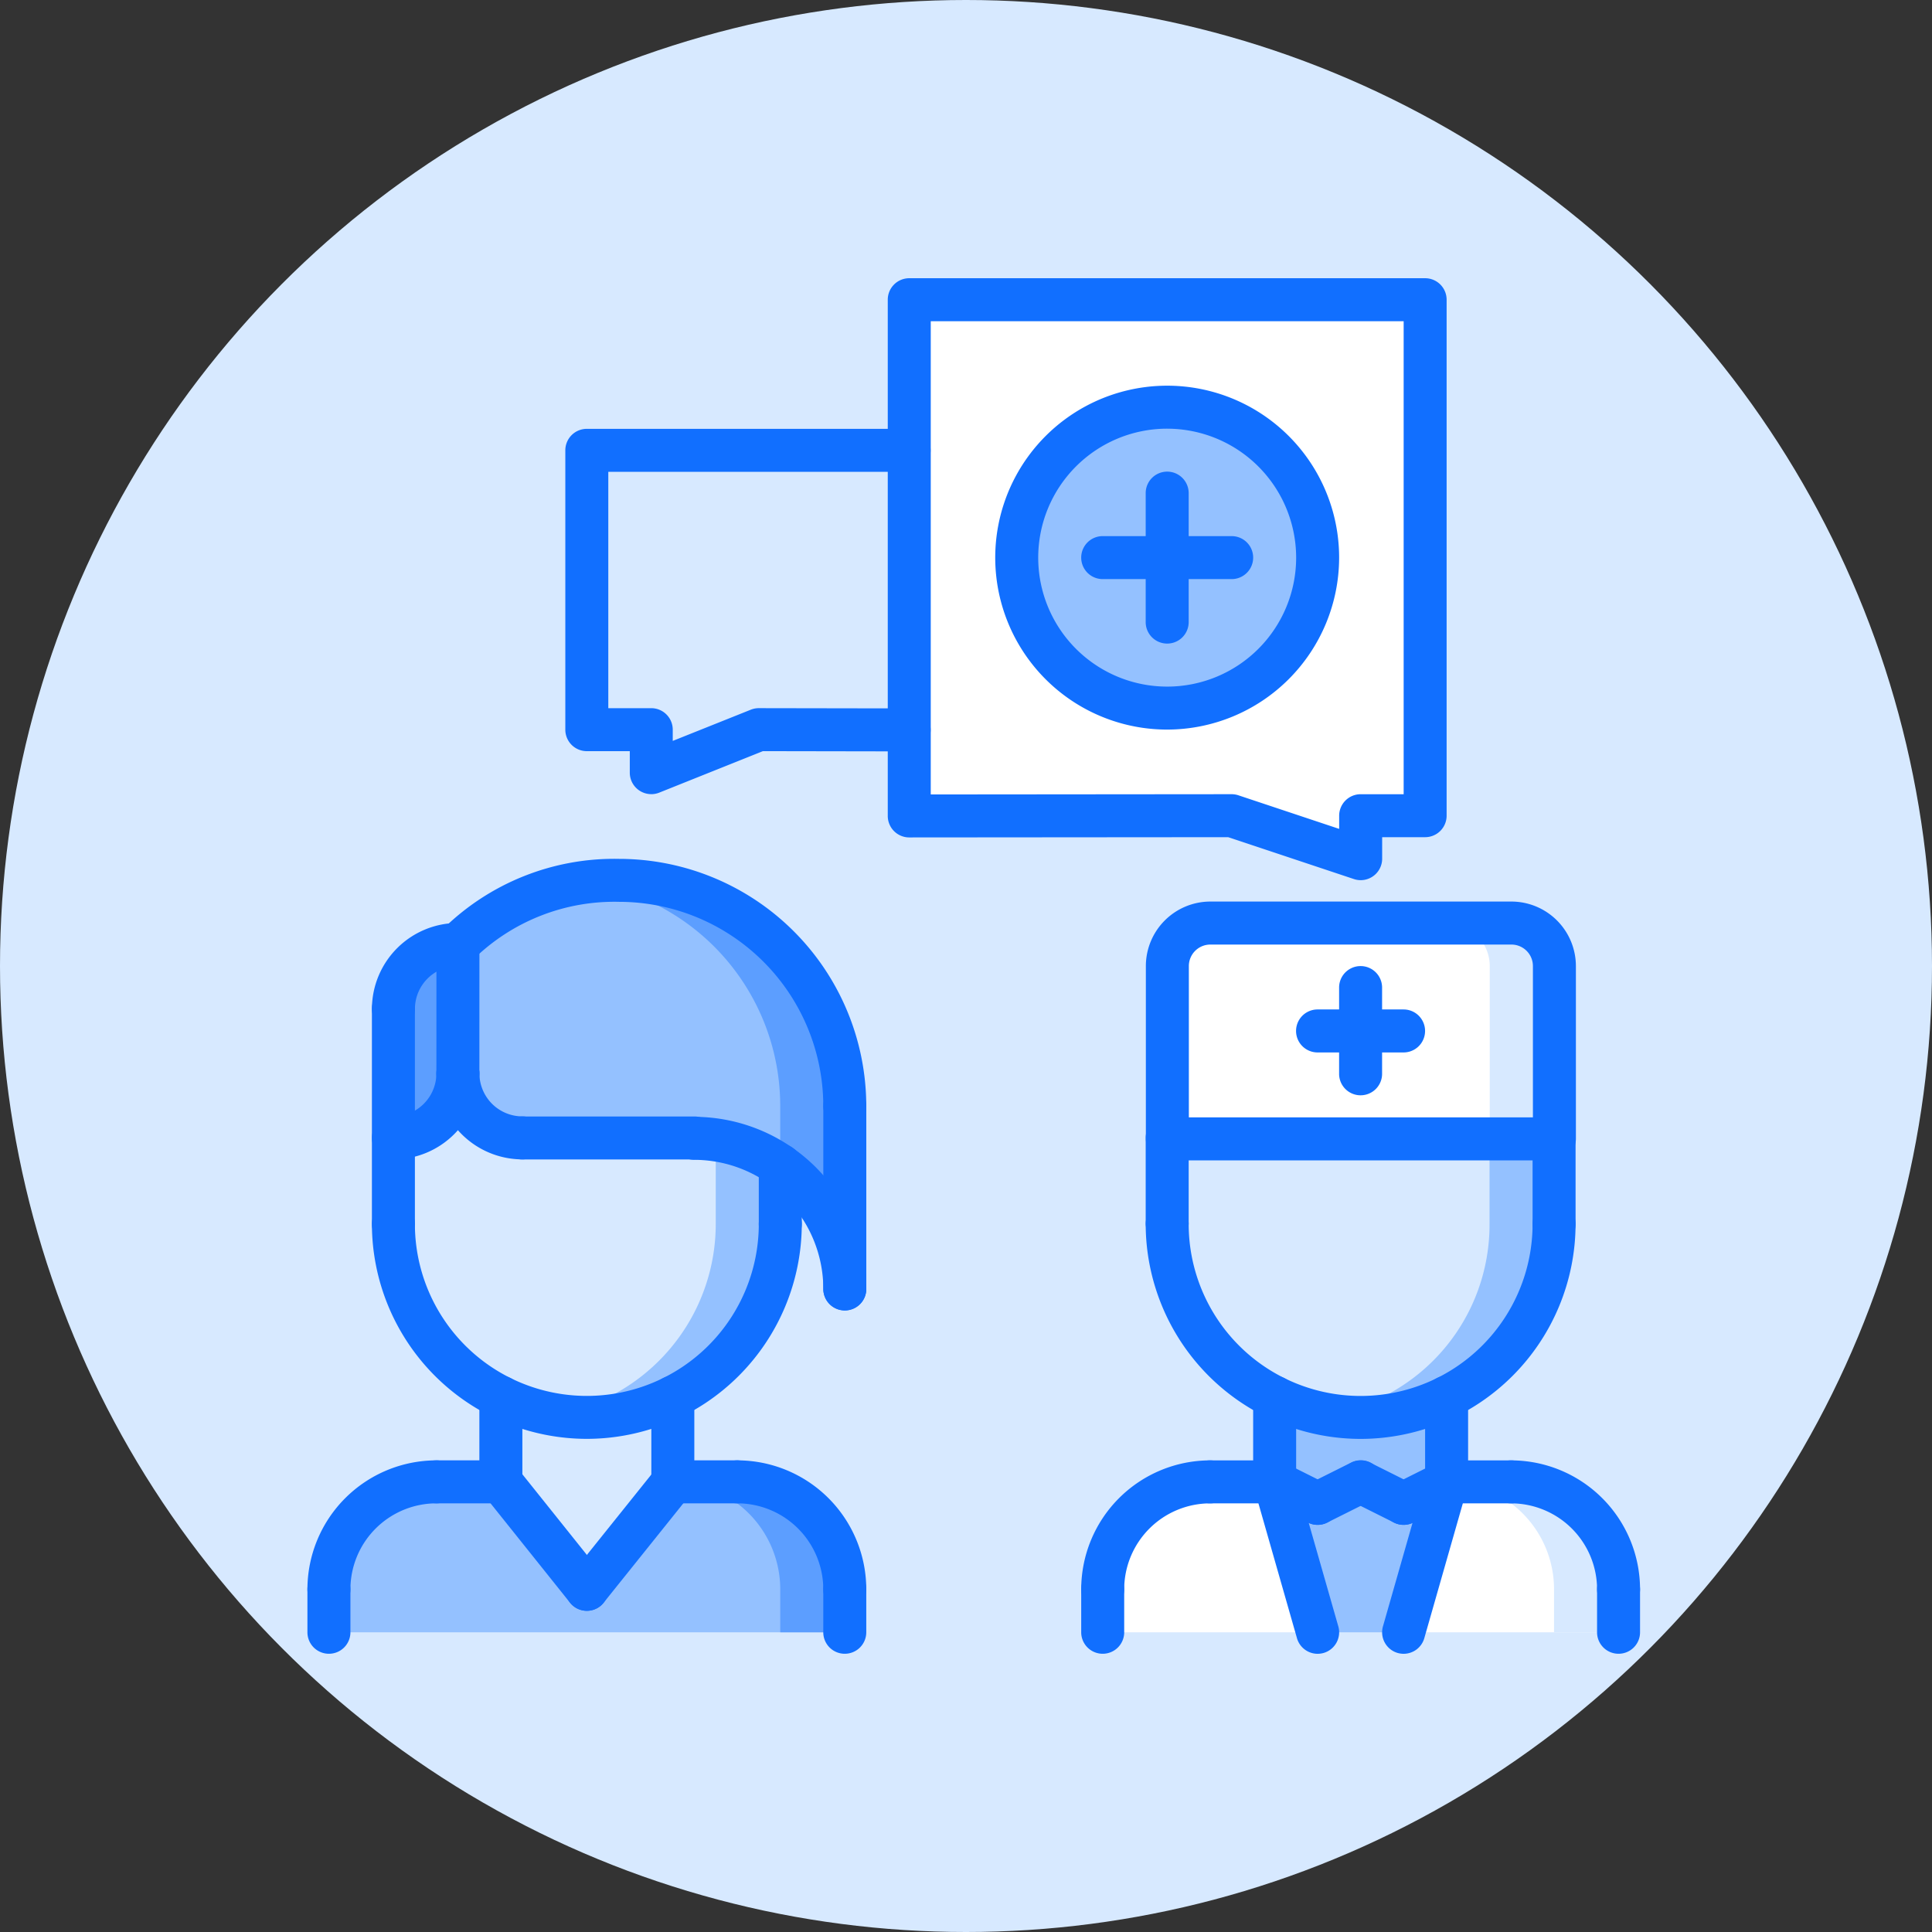 <svg xmlns="http://www.w3.org/2000/svg" width="250" height="250" viewBox="0 0 250 250">
  <rect x="0" y="0" width="250" height="250" fill="#333333" stroke="none"/>
  <g id="Group_4870" data-name="Group 4870" transform="translate(-1516 -3817)">
    <circle id="Ellipse_809" data-name="Ellipse 809" cx="125" cy="125" r="125" transform="translate(1516 3817)" fill="#d7e9ff"/>
    <g id="_2185101" data-name="2185101" transform="translate(1553 3853)">
      <path id="Path_10559" data-name="Path 10559" d="M95.751,1V67.779H87.407v5.563L70.72,67.779,29,67.81V1Z" transform="translate(51.658 1.781)" fill="#fff"/>
      <path id="Path_10560" data-name="Path 10560" d="M53.469,6A19.469,19.469,0,1,1,34,25.469,19.491,19.491,0,0,1,53.469,6Z" transform="translate(60.564 10.688)"/>
      <path id="Path_10561" data-name="Path 10561" d="M55.72,8.01V44.2h-.028L36.25,44.139,22.344,49.7V44.139H14V8.01H55.692Z" transform="translate(24.938 14.268)" fill="#d7e9ff"/>
      <path id="Path_10562" data-name="Path 10562" d="M72.938,25.469A19.469,19.469,0,1,0,53.469,44.938,19.491,19.491,0,0,0,72.938,25.469Z" transform="translate(60.564 10.688)" fill="#94c1ff"/>
      <path id="Path_10563" data-name="Path 10563" d="M32.25,52.061V63.017l-.028.058-11.1,13.848L10,63.017V52.061a25,25,0,0,0,22.25,0Z" transform="translate(17.813 92.737)" fill="#d7e9ff"/>
      <path id="Path_10564" data-name="Path 10564" d="M79.813,69.907v5.563H52L57.563,56h8.344A13.894,13.894,0,0,1,79.813,69.907Z" transform="translate(92.628 99.753)" fill="#fff"/>
      <path id="Path_10565" data-name="Path 10565" d="M62.344,56H54A13.894,13.894,0,0,1,67.9,69.907v5.563H76.25V69.907A13.894,13.894,0,0,0,62.344,56Z" transform="translate(96.191 99.753)" fill="#d7e9ff"/>
      <path id="Path_10566" data-name="Path 10566" d="M60.25,56l5.563,19.469H38V69.907A13.912,13.912,0,0,1,51.907,56Z" transform="translate(67.69 99.753)" fill="#fff"/>
      <path id="Path_10567" data-name="Path 10567" d="M5,39.344A8.333,8.333,0,0,1,13.344,31V47.688A8.333,8.333,0,0,1,5,56.032Z" transform="translate(8.907 55.22)" fill="#5c9eff"/>
      <path id="Path_10568" data-name="Path 10568" d="M57.125,54.674A24.945,24.945,0,0,0,68.25,52.063V63.018L62.688,65.8l-5.563-2.781L51.563,65.8,46,63.018V52.06A24.91,24.91,0,0,0,57.125,54.674Z" transform="translate(81.94 92.735)" fill="#94c1ff"/>
      <path id="Path_10569" data-name="Path 10569" d="M91.064,40.04V51.054a25.032,25.032,0,0,1-50.064,0V40.04H91.064Z" transform="translate(73.034 71.323)" fill="#d7e9ff"/>
      <path id="Path_10570" data-name="Path 10570" d="M69.355,40.04V51.054A24.876,24.876,0,0,1,48.5,75.7a25.28,25.28,0,0,0,4.178.389A25.041,25.041,0,0,0,77.707,51.054V40.04Z" transform="translate(86.39 71.323)" fill="#94c1ff"/>
      <path id="Path_10571" data-name="Path 10571" d="M58.064,57.214V80.885A19.417,19.417,0,0,0,49.72,64.921v-.028a19.344,19.344,0,0,0-11.125-3.477v-.058H16.344A8.333,8.333,0,0,1,8,53.014V36.326A28.694,28.694,0,0,1,28.86,28.01a29.2,29.2,0,0,1,29.2,29.2Z" transform="translate(14.25 49.894)" fill="#94c1ff"/>
      <path id="Path_10572" data-name="Path 10572" d="M18.263,28.01a32.8,32.8,0,0,0-4.314.312A29.182,29.182,0,0,1,39.114,57.214v7.674l.008.006v.028a19.417,19.417,0,0,1,8.344,15.965V57.214a29.2,29.2,0,0,0-29.2-29.2Z" transform="translate(24.847 49.894)" fill="#5c9eff"/>
      <path id="Path_10573" data-name="Path 10573" d="M68.25,56,62.688,75.469H51.563L46,56l5.563,2.781L57.125,56l5.563,2.781Z" transform="translate(81.94 99.753)" fill="#94c1ff"/>
      <path id="Path_10574" data-name="Path 10574" d="M68.751,75.469H2V69.907A13.894,13.894,0,0,1,15.907,56H24.25L35.376,69.907l11.1-13.848L46.5,56h8.344A13.912,13.912,0,0,1,68.751,69.907Z" transform="translate(3.563 99.753)" fill="#94c1ff"/>
      <path id="Path_10575" data-name="Path 10575" d="M26.344,56H18A13.913,13.913,0,0,1,31.9,69.907v5.563H40.25V69.907A13.912,13.912,0,0,0,26.344,56Z" transform="translate(32.064 99.753)" fill="#5c9eff"/>
      <path id="Path_10576" data-name="Path 10576" d="M46.573,30H85.511a5.577,5.577,0,0,1,5.563,5.563V57.924H41.01V35.563A5.579,5.579,0,0,1,46.573,30Z" transform="translate(73.051 53.439)" fill="#fff"/>
      <path id="Path_10577" data-name="Path 10577" d="M62.359,30H54.007a5.577,5.577,0,0,1,5.563,5.563V57.924h8.352V35.563A5.579,5.579,0,0,0,62.359,30Z" transform="translate(96.203 53.439)" fill="#d7e9ff"/>
      <path id="Path_10578" data-name="Path 10578" d="M55.064,48.9v7.565A25.032,25.032,0,0,1,5,56.469V45.344A8.333,8.333,0,0,0,13.344,37a8.333,8.333,0,0,0,8.344,8.344h22.25V45.4a19.344,19.344,0,0,1,11.125,3.477Z" transform="translate(8.907 65.908)" fill="#d7e9ff"/>
      <path id="Path_10579" data-name="Path 10579" d="M33.355,40.1V50.951a25.041,25.041,0,0,1-13.907,22.42,24.964,24.964,0,0,1-6.95,2.222,25.28,25.28,0,0,0,4.178.389A25.041,25.041,0,0,0,41.707,50.951V43.358A19.227,19.227,0,0,0,33.355,40.1Z" transform="translate(22.263 71.427)" fill="#94c1ff"/>
      <g id="Group_4858" data-name="Group 4858" transform="translate(2.781 0.003)">
        <path id="Path_10580" data-name="Path 10580" d="M39.781,74.469A2.779,2.779,0,0,1,37,71.688,16.7,16.7,0,0,1,53.688,55a2.781,2.781,0,0,1,0,5.563A11.136,11.136,0,0,0,42.563,71.688,2.779,2.779,0,0,1,39.781,74.469Z" transform="translate(63.127 97.969)" fill="#116fff"/>
        <path id="Path_10581" data-name="Path 10581" d="M53.125,60.563H44.781a2.781,2.781,0,0,1,0-5.563h8.344a2.781,2.781,0,0,1,0,5.563Z" transform="translate(72.034 97.969)" fill="#116fff"/>
        <path id="Path_10582" data-name="Path 10582" d="M39.781,71.117A2.779,2.779,0,0,1,37,68.336V62.781a2.781,2.781,0,0,1,5.563,0v5.554A2.779,2.779,0,0,1,39.781,71.117Z" transform="translate(63.127 106.876)" fill="#116fff"/>
        <path id="Path_10583" data-name="Path 10583" d="M72.688,74.469a2.779,2.779,0,0,1-2.781-2.781A11.136,11.136,0,0,0,58.781,60.563a2.781,2.781,0,0,1,0-5.563A16.7,16.7,0,0,1,75.469,71.688,2.779,2.779,0,0,1,72.688,74.469Z" transform="translate(96.972 97.969)" fill="#116fff"/>
        <path id="Path_10584" data-name="Path 10584" d="M64.125,60.563H55.781a2.781,2.781,0,1,1,0-5.563h8.344a2.781,2.781,0,0,1,0,5.563Z" transform="translate(91.628 97.969)" fill="#116fff"/>
        <path id="Path_10585" data-name="Path 10585" d="M63.781,71.117A2.779,2.779,0,0,1,61,68.336V62.781a2.781,2.781,0,0,1,5.563,0v5.554A2.779,2.779,0,0,1,63.781,71.117Z" transform="translate(105.878 106.876)" fill="#116fff"/>
        <path id="Path_10586" data-name="Path 10586" d="M47.781,67.574A2.779,2.779,0,0,1,45,64.793V53.845a2.781,2.781,0,0,1,5.563,0V64.793A2.779,2.779,0,0,1,47.781,67.574Z" transform="translate(77.377 90.958)" fill="#116fff"/>
        <path id="Path_10587" data-name="Path 10587" d="M55.781,67.574A2.779,2.779,0,0,1,53,64.793V53.845a2.781,2.781,0,0,1,5.563,0V64.793A2.779,2.779,0,0,1,55.781,67.574Z" transform="translate(91.628 90.958)" fill="#116fff"/>
        <path id="Path_10588" data-name="Path 10588" d="M53.341,63.342a2.789,2.789,0,0,1-1.24-.292l-5.563-2.781a2.782,2.782,0,1,1,2.489-4.976l5.563,2.781a2.781,2.781,0,0,1-1.249,5.268Z" transform="translate(77.378 97.971)" fill="#116fff"/>
        <path id="Path_10589" data-name="Path 10589" d="M49.786,63.344a2.782,2.782,0,0,1-1.249-5.271L54.1,55.292a2.782,2.782,0,1,1,2.489,4.976l-5.563,2.781a2.755,2.755,0,0,1-1.24.295Z" transform="translate(80.939 97.969)" fill="#116fff"/>
        <path id="Path_10590" data-name="Path 10590" d="M53.786,63.344a2.782,2.782,0,0,1-1.249-5.271L58.1,55.292a2.782,2.782,0,0,1,2.489,4.976l-5.563,2.781a2.755,2.755,0,0,1-1.24.295Z" transform="translate(88.064 97.969)" fill="#116fff"/>
        <path id="Path_10591" data-name="Path 10591" d="M57.341,63.342a2.789,2.789,0,0,1-1.24-.292l-5.563-2.781a2.782,2.782,0,0,1,2.489-4.976l5.563,2.781a2.781,2.781,0,0,1-1.249,5.268Z" transform="translate(84.503 97.971)" fill="#116fff"/>
        <path id="Path_10592" data-name="Path 10592" d="M3.781,74.468A2.779,2.779,0,0,1,1,71.687,16.7,16.7,0,0,1,17.688,55a2.781,2.781,0,1,1,0,5.563A11.136,11.136,0,0,0,6.563,71.687,2.779,2.779,0,0,1,3.781,74.468Z" transform="translate(-1 97.967)" fill="#116fff"/>
        <path id="Path_10593" data-name="Path 10593" d="M17.125,60.562H8.781a2.781,2.781,0,1,1,0-5.563h8.344a2.781,2.781,0,1,1,0,5.563Z" transform="translate(7.907 97.967)" fill="#116fff"/>
        <path id="Path_10594" data-name="Path 10594" d="M3.781,71.119A2.779,2.779,0,0,1,1,68.337V62.78a2.781,2.781,0,1,1,5.563,0v5.557A2.779,2.779,0,0,1,3.781,71.119Z" transform="translate(-1 106.874)" fill="#116fff"/>
        <path id="Path_10595" data-name="Path 10595" d="M36.688,74.468a2.779,2.779,0,0,1-2.781-2.781A11.136,11.136,0,0,0,22.781,60.562a2.781,2.781,0,1,1,0-5.563A16.7,16.7,0,0,1,39.469,71.687,2.779,2.779,0,0,1,36.688,74.468Z" transform="translate(32.845 97.967)" fill="#116fff"/>
        <path id="Path_10596" data-name="Path 10596" d="M28.125,60.562H19.781a2.781,2.781,0,1,1,0-5.563h8.344a2.781,2.781,0,0,1,0,5.563Z" transform="translate(27.501 97.967)" fill="#116fff"/>
        <path id="Path_10597" data-name="Path 10597" d="M27.781,71.119A2.779,2.779,0,0,1,25,68.337V62.78a2.781,2.781,0,1,1,5.563,0v5.557A2.779,2.779,0,0,1,27.781,71.119Z" transform="translate(41.751 106.874)" fill="#116fff"/>
        <path id="Path_10598" data-name="Path 10598" d="M11.781,67.573A2.779,2.779,0,0,1,9,64.792V53.844a2.781,2.781,0,1,1,5.563,0V64.792A2.779,2.779,0,0,1,11.781,67.573Z" transform="translate(13.25 90.956)" fill="#116fff"/>
        <path id="Path_10599" data-name="Path 10599" d="M19.781,67.573A2.779,2.779,0,0,1,17,64.792V53.844a2.781,2.781,0,1,1,5.563,0V64.792A2.779,2.779,0,0,1,19.781,67.573Z" transform="translate(27.501 90.956)" fill="#116fff"/>
        <path id="Path_10600" data-name="Path 10600" d="M31.807,73.59A27.839,27.839,0,0,1,4,45.782a2.781,2.781,0,1,1,5.563,0,22.25,22.25,0,0,0,44.5,0,2.781,2.781,0,1,1,5.563,0A27.845,27.845,0,0,1,31.807,73.59Z" transform="translate(4.344 76.595)" fill="#116fff"/>
        <path id="Path_10601" data-name="Path 10601" d="M59.845,61.773a2.779,2.779,0,0,1-2.781-2.781A26.447,26.447,0,0,0,30.649,32.575a26.05,26.05,0,0,0-18.882,7.462A2.781,2.781,0,0,1,7.8,36.143a31.576,31.576,0,0,1,22.854-9.128A32.013,32.013,0,0,1,62.626,58.994,2.78,2.78,0,0,1,59.845,61.773Z" transform="translate(9.688 48.119)" fill="#116fff"/>
        <path id="Path_10602" data-name="Path 10602" d="M89.192,77.891a2.733,2.733,0,0,1-.879-.145L72.05,72.329l-41.266.033h0A2.782,2.782,0,0,1,28,69.581V2.782A2.779,2.779,0,0,1,30.781,0H97.535a2.779,2.779,0,0,1,2.781,2.781V69.548a2.779,2.779,0,0,1-2.781,2.781h-5.56l0,2.784a2.78,2.78,0,0,1-2.781,2.779ZM72.5,66.766a2.785,2.785,0,0,1,.879.145l13.033,4.344,0-1.708A2.782,2.782,0,0,1,89.2,66.769h5.557V5.564H33.563V66.8Z" transform="translate(47.095 -0.001)" fill="#116fff"/>
        <path id="Path_10603" data-name="Path 10603" d="M24.123,54.279A2.78,2.78,0,0,1,21.342,51.5V48.716H15.779A2.779,2.779,0,0,1,13,45.935V9.789a2.779,2.779,0,0,1,2.781-2.781h41.7a2.781,2.781,0,1,1,0,5.563H18.561V43.154h5.563A2.779,2.779,0,0,1,26.9,45.935V47.39L37,43.351a2.789,2.789,0,0,1,1.032-.2h.006l19.452.033a2.781,2.781,0,0,1-.006,5.563h-.006l-18.916-.033L25.155,54.082a2.811,2.811,0,0,1-1.032.2Z" transform="translate(20.372 12.481)" fill="#116fff"/>
        <path id="Path_10604" data-name="Path 10604" d="M6.781,66.386A2.779,2.779,0,0,1,4,63.6V35.777a2.781,2.781,0,1,1,5.563,0V63.6A2.779,2.779,0,0,1,6.781,66.386Z" transform="translate(4.344 58.773)" fill="#116fff"/>
        <path id="Path_10605" data-name="Path 10605" d="M6.781,49.9a2.781,2.781,0,0,1,0-5.563,5.568,5.568,0,0,0,5.563-5.563,2.781,2.781,0,1,1,5.563,0A11.136,11.136,0,0,1,6.781,49.9Z" transform="translate(4.344 64.121)" fill="#116fff"/>
        <path id="Path_10606" data-name="Path 10606" d="M18.125,49.906A11.139,11.139,0,0,1,7,38.775a2.781,2.781,0,1,1,5.563,0,5.569,5.569,0,0,0,5.56,5.568,2.781,2.781,0,1,1,0,5.563Z" transform="translate(9.693 64.114)" fill="#116fff"/>
        <path id="Path_10607" data-name="Path 10607" d="M6.783,43.9A2.779,2.779,0,0,1,4,41.121,11.136,11.136,0,0,1,15.127,30a2.781,2.781,0,0,1,0,5.563,5.568,5.568,0,0,0-5.563,5.563A2.779,2.779,0,0,1,6.783,43.9Z" transform="translate(4.347 53.429)" fill="#116fff"/>
        <path id="Path_10608" data-name="Path 10608" d="M9.781,52.252A2.781,2.781,0,0,1,7,49.471l.006-16.693a2.781,2.781,0,0,1,5.563,0l-.006,16.693A2.781,2.781,0,0,1,9.781,52.252Z" transform="translate(9.688 53.429)" fill="#116fff"/>
        <path id="Path_10609" data-name="Path 10609" d="M40.265,64.077A2.779,2.779,0,0,1,37.484,61.3,16.731,16.731,0,0,0,20.776,44.58a2.781,2.781,0,1,1,0-5.563A22.3,22.3,0,0,1,43.046,61.3,2.779,2.779,0,0,1,40.265,64.077Z" transform="translate(29.273 69.498)" fill="#116fff"/>
        <path id="Path_10610" data-name="Path 10610" d="M35.035,44.563H12.784a2.781,2.781,0,1,1,0-5.563h22.25a2.781,2.781,0,1,1,0,5.563Z" transform="translate(15.037 69.468)" fill="#116fff"/>
        <path id="Path_10611" data-name="Path 10611" d="M24.781,53.423A2.779,2.779,0,0,1,22,50.642V43.054a2.781,2.781,0,0,1,5.563,0v7.587A2.779,2.779,0,0,1,24.781,53.423Z" transform="translate(36.407 71.736)" fill="#116fff"/>
        <path id="Path_10612" data-name="Path 10612" d="M27.783,66.738A2.779,2.779,0,0,1,25,63.957V40.293a2.781,2.781,0,1,1,5.563,0V63.957A2.781,2.781,0,0,1,27.783,66.738Z" transform="translate(41.755 66.818)" fill="#116fff"/>
        <path id="Path_10613" data-name="Path 10613" d="M15.779,74.435a2.782,2.782,0,0,1-2.167-4.52L24.721,56.059a2.78,2.78,0,0,1,4.339,3.477L17.951,73.392a2.771,2.771,0,0,1-2.172,1.043Z" transform="translate(20.375 98)" fill="#116fff"/>
        <path id="Path_10614" data-name="Path 10614" d="M22.907,74.468a2.785,2.785,0,0,1-2.175-1.043L9.61,59.519a2.782,2.782,0,1,1,4.344-3.477L25.077,69.948a2.781,2.781,0,0,1-2.169,4.52Z" transform="translate(13.253 97.967)" fill="#116fff"/>
      </g>
      <path id="Path_10615" data-name="Path 10615" fill="none" stroke="#116fff" stroke-linecap="round" stroke-linejoin="round" stroke-miterlimit="10" stroke-width="2"/>
      <path id="Path_10616" data-name="Path 10616" fill="none" stroke="#116fff" stroke-linecap="round" stroke-linejoin="round" stroke-miterlimit="10" stroke-width="2"/>
      <path id="Path_10617" data-name="Path 10617" d="M42.781,55.581A2.779,2.779,0,0,1,40,52.8V41.78a2.781,2.781,0,1,1,5.563,0V52.8A2.779,2.779,0,0,1,42.781,55.581Z" transform="translate(71.252 69.469)" fill="#116fff"/>
      <path id="Path_10618" data-name="Path 10618" d="M60.781,55.692A2.779,2.779,0,0,1,58,52.911V41.78a2.781,2.781,0,1,1,5.563,0V52.911A2.779,2.779,0,0,1,60.781,55.692Z" transform="translate(103.316 69.469)" fill="#116fff"/>
      <path id="Path_10619" data-name="Path 10619" d="M67.81,73.592A27.839,27.839,0,0,1,40,45.784a2.781,2.781,0,1,1,5.563,0,22.25,22.25,0,0,0,44.5,0,2.781,2.781,0,1,1,5.563,0A27.842,27.842,0,0,1,67.81,73.592Z" transform="translate(71.252 76.602)" fill="#116fff"/>
      <path id="Path_10620" data-name="Path 10620" d="M92.872,62.489H42.789a2.779,2.779,0,0,1-2.781-2.781V37.346A8.354,8.354,0,0,1,48.352,29H87.31a8.354,8.354,0,0,1,8.344,8.344V59.708A2.781,2.781,0,0,1,92.872,62.489Zm-47.3-5.563h44.52V37.346a2.782,2.782,0,0,0-2.781-2.781H48.352a2.782,2.782,0,0,0-2.781,2.781Z" transform="translate(71.266 51.661)" fill="#116fff"/>
      <path id="Path_10621" data-name="Path 10621" d="M51.778,48.724A2.779,2.779,0,0,1,49,45.943V34.784a2.781,2.781,0,0,1,5.563,0V45.943A2.781,2.781,0,0,1,51.778,48.724Z" transform="translate(87.279 57.007)" fill="#116fff"/>
      <path id="Path_10622" data-name="Path 10622" d="M60.908,39.584H49.777a2.781,2.781,0,0,1,0-5.563H60.908a2.781,2.781,0,1,1,0,5.563Z" transform="translate(83.714 60.602)" fill="#116fff"/>
      <path id="Path_10623" data-name="Path 10623" d="M53.342,80.027a2.783,2.783,0,0,1-2.673-2.019L45.106,58.541a2.782,2.782,0,0,1,5.351-1.524L56.02,76.483a2.784,2.784,0,0,1-1.914,3.438,2.881,2.881,0,0,1-.765.106Z" transform="translate(80.158 97.974)" fill="#116fff"/>
      <path id="Path_10624" data-name="Path 10624" d="M53.785,80.027a2.882,2.882,0,0,1-.765-.106,2.786,2.786,0,0,1-1.914-3.438l5.563-19.466a2.782,2.782,0,1,1,5.351,1.524L56.458,78.007a2.783,2.783,0,0,1-2.673,2.019Z" transform="translate(90.846 97.974)" fill="#116fff"/>
      <path id="Path_10625" data-name="Path 10625" d="M55.25,49.5A22.25,22.25,0,1,1,77.5,27.251,22.276,22.276,0,0,1,55.25,49.5Zm0-38.938A16.688,16.688,0,1,0,71.938,27.251,16.7,16.7,0,0,0,55.25,10.564Z" transform="translate(58.783 8.908)" fill="#116fff"/>
      <path id="Path_10626" data-name="Path 10626" d="M42.781,31.249A2.779,2.779,0,0,1,40,28.468V11.78a2.781,2.781,0,1,1,5.563,0V28.468A2.779,2.779,0,0,1,42.781,31.249Z" transform="translate(71.252 16.03)" fill="#116fff"/>
      <path id="Path_10627" data-name="Path 10627" d="M56.469,17.562H39.781a2.781,2.781,0,1,1,0-5.563H56.469a2.781,2.781,0,1,1,0,5.563Z" transform="translate(65.908 21.374)" fill="#116fff"/>
    </g>
  </g>
</svg>
